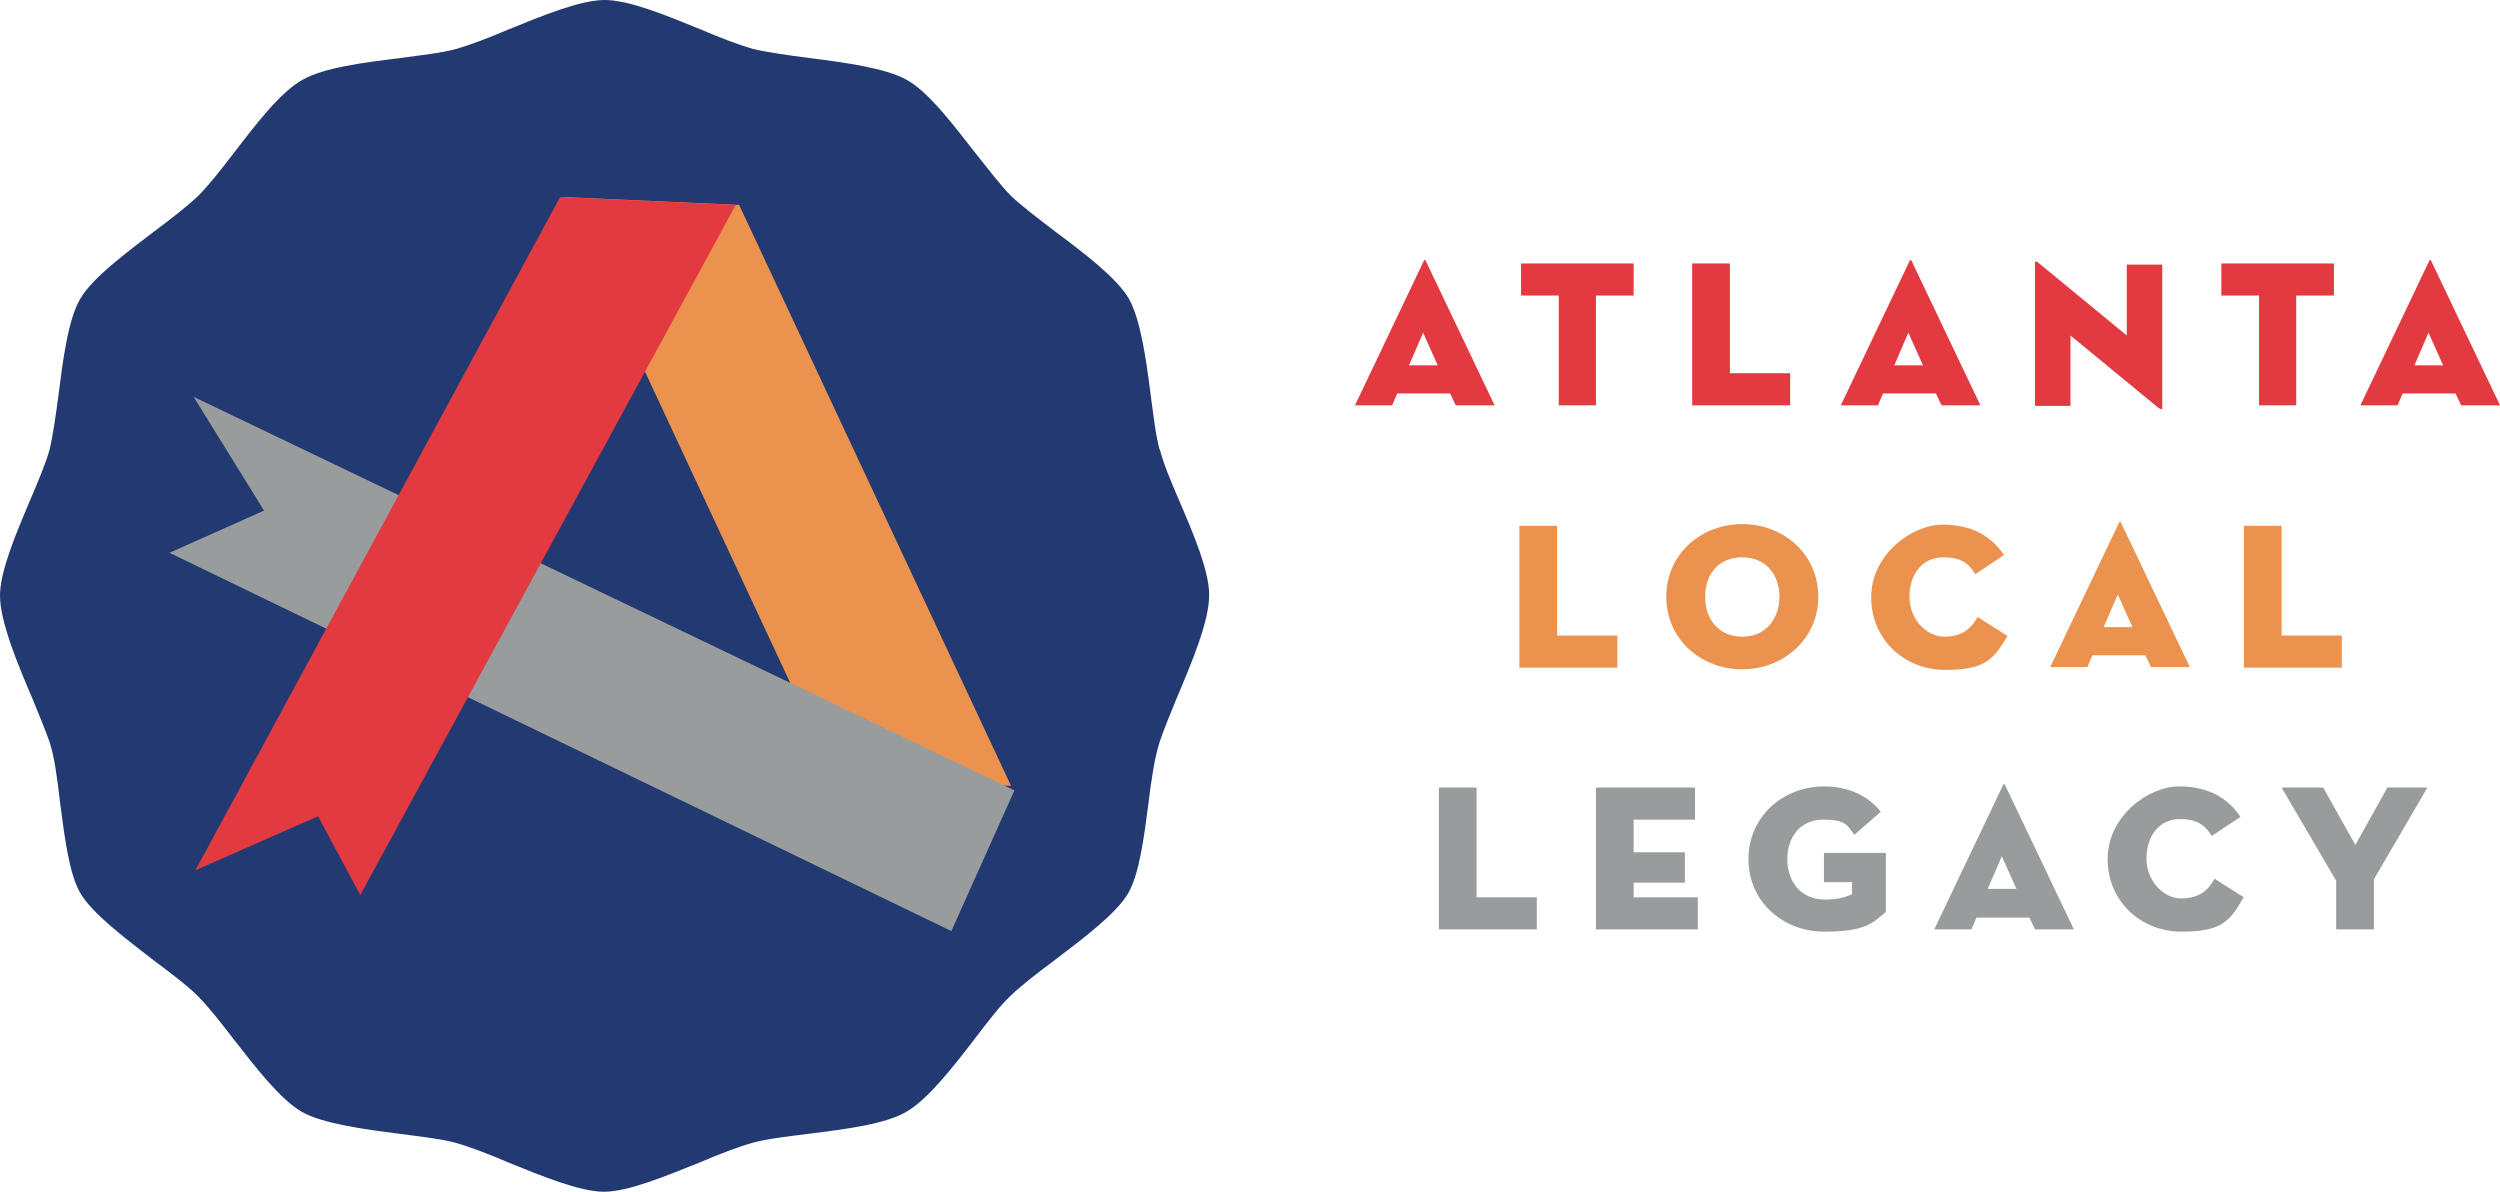 <svg xmlns="http://www.w3.org/2000/svg" id="uuid-85d9853f-e217-4053-b627-44f2562c5b1e" viewBox="0 0 444.1 211.7"><defs><style>.uuid-c46ab04b-6549-4a08-bd16-81284184033c{fill:#e33940;}.uuid-5bebc61b-9b20-4ed4-bbde-74d1b0f71699{fill:#eb934e;}.uuid-bfdd97ab-779b-459d-837d-77a2a8474a9d{fill:#223971;}.uuid-fee9d505-122b-4dff-a3e2-f5e8ad8c37b8{fill:#989c9d;}</style></defs><g id="uuid-cf0bd5ee-32ce-4603-b55b-c00c335e9ee2"><path class="uuid-bfdd97ab-779b-459d-837d-77a2a8474a9d" d="M206,79.9c-.7-2.5-1.1-6.1-1.6-9.8-.8-6.3-1.8-13.4-3.9-17.1-2.2-3.7-8-8.1-13.1-11.9-3-2.3-5.9-4.5-7.8-6.3-1.8-1.8-4-4.7-6.4-7.7-3.9-5-8.3-10.8-12.1-12.9-3.7-2.1-11-3.1-17.4-3.9-3.8-.5-7.4-1-9.9-1.6-2.5-.7-5.9-2-9.4-3.5C118.5,2.8,111.8,0,107.4,0c-4.3,0-11.1,2.8-17,5.2-3.5,1.5-6.9,2.8-9.4,3.5-2.5.7-6.1,1.1-9.9,1.6-6.4.8-13.6,1.7-17.4,3.9-3.8,2.1-8.2,7.8-12.1,12.9-2.3,3-4.5,5.8-6.4,7.7-1.9,1.8-4.7,4-7.8,6.3-5.1,3.9-10.9,8.2-13.1,11.9-2.2,3.7-3.1,10.8-3.9,17.1-.5,3.8-1,7.3-1.6,9.8-.7,2.5-2.1,5.8-3.6,9.3C2.8,94.9,0,101.5,0,105.8c0,4.7,3.2,12.3,5.8,18.4,1.2,2.9,2.3,5.6,3,7.6.9,2.7,1.4,6.7,1.9,11,.8,6.1,1.6,12.5,3.6,15.9,2.2,3.7,8,8,13,11.9,3.1,2.3,6,4.5,7.8,6.3,1.8,1.8,4.1,4.7,6.4,7.7,3.9,5,8.3,10.7,12.1,12.9,3.7,2.1,11,3.1,17.3,3.9,3.8.5,7.4.9,10,1.6,2.5.7,5.9,2,9.4,3.5,5.9,2.4,12.7,5.2,17,5.2,4.3,0,11-2.8,17-5.2,3.5-1.5,6.9-2.8,9.4-3.5,2.5-.7,6.1-1.1,10-1.6,6.4-.8,13.6-1.7,17.3-3.9,3.7-2.1,8.2-7.8,12.1-12.9,2.3-3,4.5-5.9,6.4-7.7,1.9-1.8,4.7-4,7.8-6.3,5.1-3.9,10.9-8.2,13.1-11.9,2-3.5,2.8-9.8,3.6-15.9.5-4.2,1.1-8.2,2-11,.7-2.1,1.8-4.8,3-7.7,2.7-6.4,5.8-13.7,5.8-18.4,0-4.3-2.8-10.9-5.3-16.7-1.5-3.5-2.9-6.8-3.5-9.3h0Z"></path><polygon class="uuid-5bebc61b-9b20-4ed4-bbde-74d1b0f71699" points="148.3 138.3 100.1 35 131.3 36.4 179.6 139.6 148.3 138.3 148.3 138.3"></polygon><polygon class="uuid-fee9d505-122b-4dff-a3e2-f5e8ad8c37b8" points="34.4 70.5 46.9 90.7 30.1 98.2 169 165.4 180.2 140.4 34.4 70.5 34.4 70.5"></polygon><polygon class="uuid-c46ab04b-6549-4a08-bd16-81284184033c" points="99.5 35 34.7 154.6 56.5 145 64 159 130.7 36.4 99.5 35 99.5 35"></polygon><path class="uuid-fee9d505-122b-4dff-a3e2-f5e8ad8c37b8" d="M255.6,165.1h17.4v-5.7h-10.7v-19.5h-6.7v25.1h0ZM283.5,165.1h18.1v-5.7h-11.4v-2.6h9.1v-5.4h-9.1v-5.8h10.9v-5.7h-17.6v25.1h0ZM329.1,158.8c-1.1.5-2.4,1-4.9,1-4.4,0-6.7-3.3-6.7-7.2s2.3-7,6.4-7,4.3,1.1,5.5,2.7l4.7-4.1c-2.2-2.8-5.7-4.5-10.1-4.5-7.2,0-13.4,5.3-13.4,12.9s6.1,12.9,13.5,12.9,8.6-1.6,10.9-3.5v-10.5h-11v5.2h5v2.1h0ZM351,163s9.5,0,9.5,0l1,2.1h6.9l-12.2-25.6c-.1-.3-.3-.3-.4,0l-12.2,25.6h6.6l.9-2.1h0ZM358.2,157.9h-5.1l2.5-5.8,2.6,5.8h0ZM398.6,159.4l-5.2-3.3c-1.1,2-2.7,3.5-5.9,3.5s-6.2-3.1-6.2-7.1,2.3-7,5.9-7,4.7,1.5,5.7,3l5.1-3.4c-2.1-3.1-5.4-5.4-10.9-5.4s-12.7,5.3-12.7,12.9,6,12.9,13.1,12.9,8.6-1.8,11-6h0ZM415,156.4v8.7h6.7v-8.9l9.5-16.3h-7.1l-5.7,10.2-5.7-10.2h-7.4l9.6,16.4h0Z"></path><path class="uuid-5bebc61b-9b20-4ed4-bbde-74d1b0f71699" d="M269.9,118.6h17.4v-5.7h-10.7v-19.5h-6.7v25.1h0ZM309.5,118.9c7.2,0,13.5-5.3,13.5-12.9s-6.2-12.9-13.5-12.9-13.5,5.3-13.5,12.9,6.2,12.9,13.5,12.9h0ZM309.5,113.1c-4.2,0-6.6-3.1-6.6-7.1s2.4-7,6.6-7,6.6,3.1,6.6,7-2.4,7.1-6.6,7.1h0ZM356.5,112.9l-5.2-3.3c-1.1,2-2.7,3.5-5.9,3.5s-6.2-3.1-6.2-7.1,2.3-7,6-7,4.7,1.5,5.7,3l5.1-3.4c-2.1-3.1-5.4-5.4-10.9-5.4s-12.7,5.3-12.7,12.9,6,12.9,13.1,12.9,8.6-1.8,11.1-6h0ZM371.6,116.4s9.5,0,9.5,0l1,2.1h6.9l-12.2-25.6c-.1-.3-.3-.3-.4,0l-12.2,25.6h6.6l.9-2.1h0ZM378.8,111.4h-5.1l2.5-5.8,2.6,5.8h0ZM398.6,118.6h17.4v-5.7h-10.7v-19.5h-6.7v25.1h0Z"></path><path class="uuid-c46ab04b-6549-4a08-bd16-81284184033c" d="M248.1,69.9s9.5,0,9.5,0l1,2.1h6.9l-12.2-25.6c-.1-.3-.3-.3-.4,0l-12.2,25.6h6.6l.9-2.1h0ZM255.4,64.9h-5.1l2.5-5.8,2.6,5.8h0ZM276.8,72h6.7v-19.5h6.7v-5.7h-20v5.7h6.7v19.5h0ZM300.6,72h17.4v-5.7h-10.7v-19.5h-6.7v25.1h0ZM334.4,69.9s9.5,0,9.5,0l1,2.1h6.9l-12.2-25.6c-.1-.3-.3-.3-.4,0l-12.2,25.6h6.6l.9-2.1h0ZM341.6,64.9h-5.1l2.5-5.8,2.6,5.8h0ZM383.6,72.5c.4.3.5.2.5,0v-25.5h-6.3v12.6l-15.8-13c-.4-.3-.5-.1-.5,0v25.5h6.3v-12.5l15.8,13h0ZM401.2,72h6.7v-19.5h6.7v-5.7h-20v5.7h6.7v19.5h0ZM426.7,69.9s9.5,0,9.5,0l1,2.1h6.9l-12.2-25.6c-.1-.3-.3-.3-.4,0l-12.2,25.6h6.6l.9-2.1h0ZM434,64.9h-5.1l2.5-5.8,2.6,5.8h0Z"></path></g></svg>